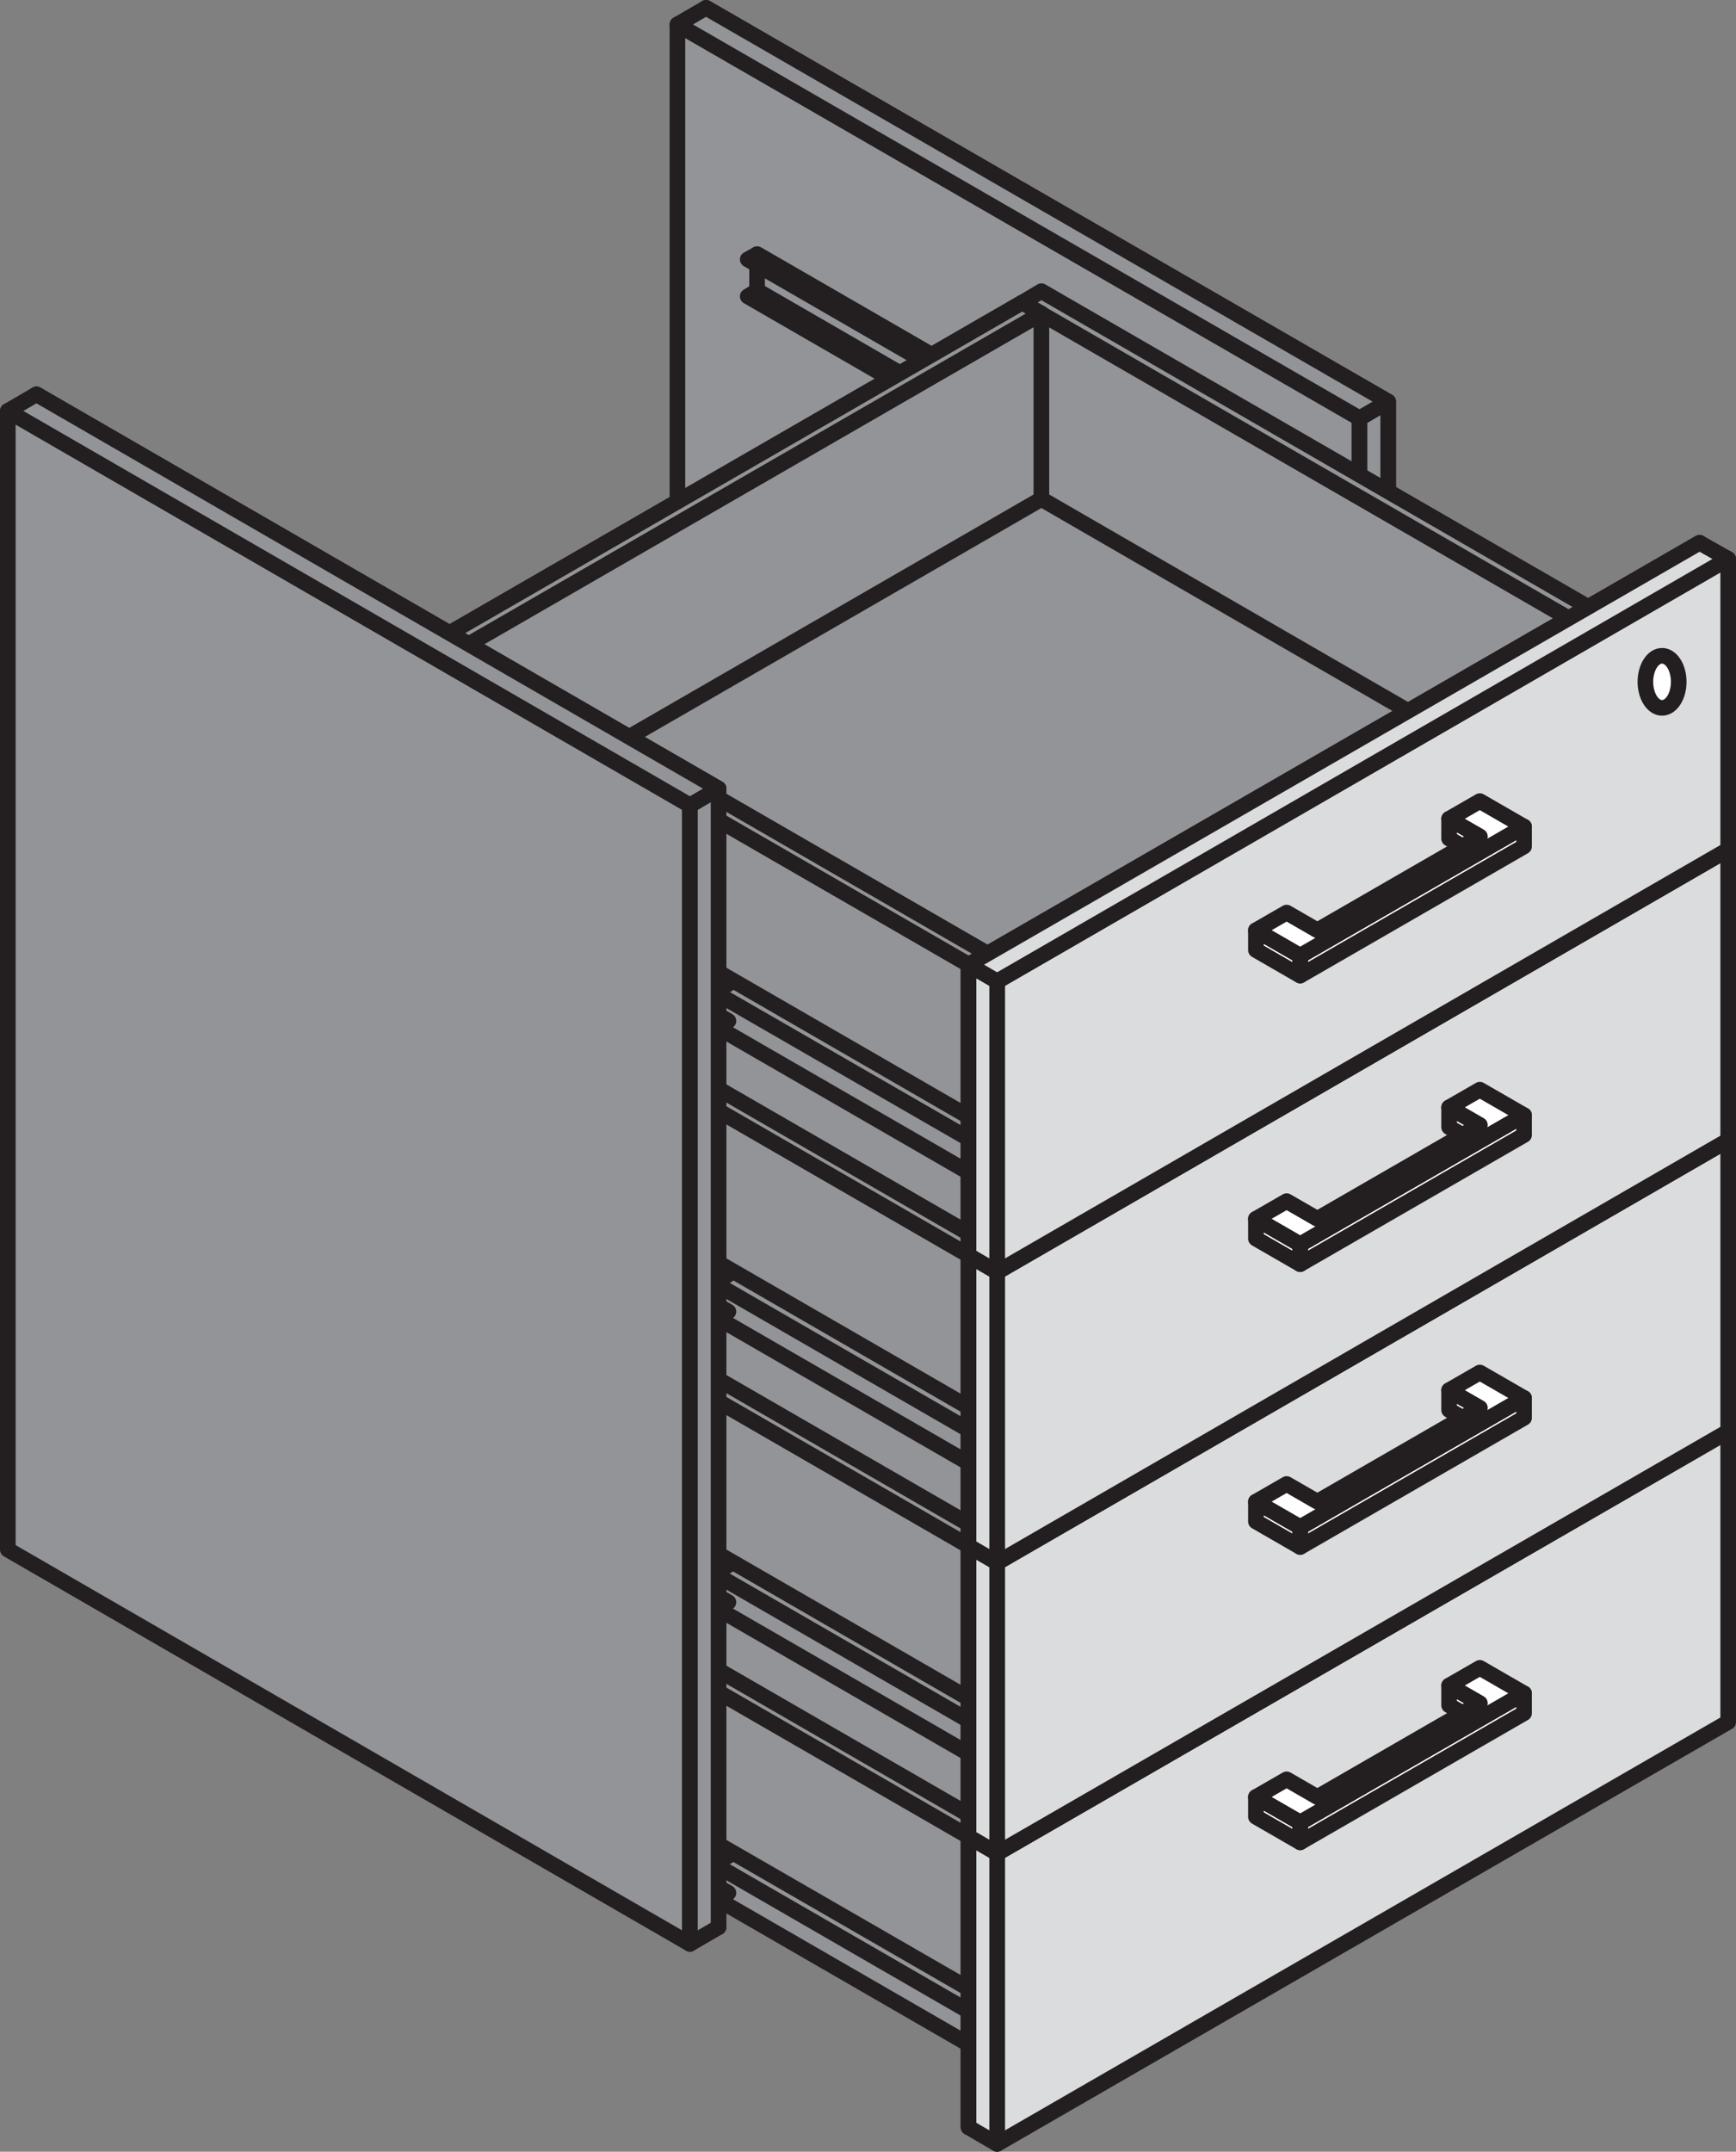 <svg xmlns="http://www.w3.org/2000/svg" viewBox="0 0 33.34 41.31"><rect x="0" y="0" width="33.34" height="41.31" fill="#808080" stroke="none"/><defs><style>.cls-1{fill:#929497;}.cls-2{fill:none;stroke:#231f20;stroke-linecap:round;stroke-linejoin:round;stroke-width:0.3px;}.cls-3{fill:#dbdcdd;}.cls-4{fill:#fff;}</style></defs><title>155109</title><g id="Слой_2" data-name="Слой 2"><g id="_155109" data-name="155109"><polyline class="cls-1" points="13.56 0.15 26.66 7.71 26.66 29.58 13.56 22.01"/><polygon class="cls-2" points="13.56 0.15 26.66 7.71 26.66 29.58 13.56 22.01 13.56 0.15"/><polyline class="cls-1" points="13.01 0.47 26.11 8.03 26.11 29.9 13.01 22.33"/><polygon class="cls-2" points="13.01 0.47 26.11 8.03 26.11 29.9 13.01 22.33 13.01 0.47"/><polyline class="cls-1" points="26.11 8.03 26.11 29.89 26.66 29.57 26.66 7.71"/><polygon class="cls-2" points="26.11 8.03 26.11 29.89 26.66 29.58 26.66 7.71 26.11 8.03"/><polyline class="cls-1" points="13.01 0.47 26.11 8.03 26.66 7.71 13.56 0.15"/><polygon class="cls-2" points="13.01 0.47 26.11 8.03 26.66 7.71 13.56 0.15 13.01 0.47"/><polyline class="cls-1" points="14.54 5.58 26.11 12.27 26.11 11.56 14.54 4.88"/><polygon class="cls-2" points="14.54 5.58 26.11 12.27 26.11 11.56 14.54 4.88 14.54 5.58"/><polyline class="cls-1" points="14.54 22.33 26.11 29.01 26.11 28.3 14.54 21.62"/><polygon class="cls-2" points="14.54 22.33 26.11 29.01 26.11 28.3 14.54 21.62 14.54 22.33"/><polyline class="cls-1" points="14.54 16.75 26.11 23.43 26.11 22.72 14.54 16.04"/><polygon class="cls-2" points="14.54 16.75 26.11 23.43 26.11 22.72 14.54 16.04 14.54 16.75"/><polyline class="cls-1" points="14.54 11.17 26.11 17.84 26.11 17.14 14.54 10.46"/><polygon class="cls-2" points="14.54 11.17 26.11 17.84 26.11 17.14 14.54 10.46 14.54 11.17"/><polyline class="cls-1" points="25.93 29.11 14.36 22.43 14.54 22.33 26.11 29.01"/><polygon class="cls-2" points="25.93 29.11 14.36 22.43 14.54 22.33 26.11 29.01 25.93 29.11"/><polyline class="cls-1" points="25.93 28.4 14.36 21.72 14.54 21.62 26.11 28.3"/><polygon class="cls-2" points="25.93 28.4 14.36 21.72 14.54 21.62 26.11 28.3 25.93 28.4"/><polyline class="cls-1" points="25.93 23.53 14.36 16.85 14.54 16.75 26.11 23.43"/><polygon class="cls-2" points="25.93 23.53 14.36 16.85 14.54 16.75 26.11 23.43 25.93 23.53"/><polyline class="cls-1" points="25.93 22.82 14.36 16.14 14.54 16.04 26.11 22.72"/><polygon class="cls-2" points="25.93 22.82 14.36 16.14 14.54 16.04 26.11 22.72 25.93 22.82"/><polyline class="cls-1" points="25.93 17.95 14.36 11.27 14.54 11.17 26.11 17.84"/><polygon class="cls-2" points="25.93 17.95 14.36 11.27 14.54 11.17 26.11 17.84 25.93 17.95"/><polyline class="cls-1" points="25.93 17.24 14.36 10.56 14.54 10.46 26.11 17.14"/><polygon class="cls-2" points="25.93 17.24 14.36 10.56 14.54 10.46 26.11 17.14 25.93 17.24"/><polyline class="cls-1" points="25.93 12.37 14.36 5.69 14.54 5.58 26.11 12.27"/><polygon class="cls-2" points="25.93 12.37 14.36 5.69 14.54 5.58 26.11 12.27 25.93 12.37"/><polyline class="cls-1" points="25.93 11.66 14.36 4.98 14.54 4.88 26.11 11.56"/><polygon class="cls-2" points="25.93 11.66 14.36 4.98 14.54 4.88 26.11 11.56 25.93 11.66"/><polyline class="cls-1" points="20 22.34 31.57 29.02 31.57 33 20 26.32"/><polygon class="cls-2" points="20 22.34 31.57 29.02 31.57 33 20 26.32 20 22.34"/><polyline class="cls-1" points="19.63 22.55 31.2 29.23 31.2 33.22 19.63 26.54"/><polygon class="cls-2" points="19.63 22.55 31.2 29.23 31.2 33.22 19.63 26.54 19.63 22.55"/><polyline class="cls-1" points="31.2 29.23 19.63 22.55 20 22.34 31.57 29.02"/><polygon class="cls-2" points="31.2 29.23 19.63 22.55 20 22.34 31.57 29.02 31.2 29.23"/><polyline class="cls-1" points="31.2 29.23 31.2 33.22 31.57 33 31.57 29.02"/><polygon class="cls-2" points="31.2 33.22 31.2 29.23 31.57 29.02 31.57 33 31.2 33.22"/><polyline class="cls-1" points="19.63 22.55 8.47 28.99 8.47 32.98 19.63 26.54"/><polygon class="cls-2" points="19.63 22.55 8.47 28.99 8.47 32.98 19.63 26.54 19.63 22.55"/><polyline class="cls-1" points="20 22.76 8.84 29.2 8.84 33.19 20 26.75"/><polygon class="cls-2" points="20 22.76 8.84 29.2 8.84 33.19 20 26.75 20 22.76"/><polyline class="cls-1" points="8.84 29.2 20 22.76 19.63 22.55 8.47 28.99"/><polygon class="cls-2" points="8.84 29.2 20 22.76 19.63 22.55 8.47 28.99 8.84 29.2"/><polyline class="cls-1" points="8.47 32.98 8.84 33.19 8.84 29.2 8.47 28.99"/><polygon class="cls-2" points="8.84 33.19 8.84 29.2 8.47 28.99 8.47 32.98 8.84 33.19"/><polyline class="cls-1" points="8.84 32.76 20 26.32 30.83 32.58 19.68 39.02"/><polygon class="cls-2" points="8.84 32.76 20 26.32 30.83 32.58 19.68 39.02 8.84 32.76"/><polyline class="cls-1" points="30.83 29.02 19.68 35.46 19.68 39.44 30.83 33"/><polygon class="cls-2" points="30.83 29.02 19.68 35.46 19.68 39.44 30.83 33 30.83 29.02"/><polyline class="cls-1" points="31.2 29.23 20.04 35.67 20.04 39.66 31.2 33.22"/><polygon class="cls-2" points="31.2 29.23 20.04 35.67 20.04 39.66 31.2 33.22 31.2 29.23"/><polyline class="cls-1" points="20.04 35.67 31.2 29.23 30.83 29.02 19.68 35.46"/><polygon class="cls-2" points="20.04 35.67 31.2 29.23 30.83 29.02 19.68 35.46 20.04 35.67"/><polyline class="cls-1" points="19.68 39.44 20.04 39.65 20.04 35.67 19.68 35.46"/><polygon class="cls-2" points="20.04 39.66 20.04 35.67 19.68 35.46 19.68 39.44 20.04 39.66"/><polyline class="cls-1" points="8.47 28.99 20.04 35.67 20.04 39.66 8.47 32.98"/><polygon class="cls-2" points="8.47 28.99 20.04 35.67 20.04 39.66 8.47 32.98 8.47 28.99"/><polyline class="cls-1" points="8.11 29.2 19.68 35.88 19.68 39.87 8.11 33.19"/><polygon class="cls-2" points="8.11 29.2 19.68 35.88 19.68 39.87 8.11 33.19 8.11 29.2"/><polyline class="cls-1" points="19.68 35.88 8.11 29.2 8.47 28.99 20.04 35.67"/><polygon class="cls-2" points="19.68 35.88 8.11 29.2 8.47 28.99 20.04 35.67 19.68 35.88"/><polyline class="cls-1" points="19.68 35.88 19.68 39.87 20.04 39.66 20.04 35.67"/><polygon class="cls-2" points="19.68 39.87 19.68 35.88 20.04 35.67 20.04 39.66 19.68 39.87"/><polyline class="cls-1" points="19.31 39.02 7.74 32.34 8.11 32.13 19.68 38.8"/><polygon class="cls-2" points="19.31 39.02 7.74 32.34 8.11 32.13 19.68 38.8 19.31 39.02"/><polyline class="cls-3" points="18.6 35.26 32.64 27.16 32.64 32.74 18.6 40.84"/><polygon class="cls-2" points="18.6 35.26 32.64 27.16 32.64 32.74 18.6 40.84 18.6 35.26"/><polyline class="cls-3" points="19.15 35.58 33.19 27.48 33.19 33.06 19.15 41.16"/><polygon class="cls-2" points="19.15 35.58 33.19 27.48 33.19 33.06 19.15 41.16 19.15 35.58"/><polyline class="cls-3" points="18.6 40.84 19.15 41.16 19.15 35.58 18.6 35.26"/><polygon class="cls-2" points="19.15 41.16 19.15 35.58 18.6 35.26 18.6 40.84 19.15 41.16"/><polyline class="cls-3" points="33.19 27.48 19.15 35.58 18.6 35.26 32.64 27.16"/><polygon class="cls-2" points="33.19 27.48 19.15 35.58 18.6 35.26 32.64 27.16 33.19 27.48"/><polyline class="cls-1" points="20 16.76 31.57 23.44 31.57 27.42 20 20.74"/><polygon class="cls-2" points="20 16.76 31.57 23.44 31.57 27.42 20 20.74 20 16.76"/><polyline class="cls-1" points="19.63 16.97 31.2 23.65 31.2 27.64 19.63 20.96"/><polygon class="cls-2" points="19.63 16.97 31.2 23.65 31.2 27.64 19.63 20.96 19.63 16.97"/><polyline class="cls-1" points="31.2 23.65 19.63 16.97 20 16.76 31.57 23.44"/><polygon class="cls-2" points="31.2 23.65 19.63 16.97 20 16.76 31.57 23.44 31.2 23.65"/><polyline class="cls-1" points="31.2 23.65 31.2 27.63 31.57 27.42 31.57 23.44"/><polygon class="cls-2" points="31.2 27.64 31.2 23.65 31.57 23.44 31.57 27.42 31.2 27.64"/><polyline class="cls-1" points="19.63 16.97 8.47 23.41 8.47 27.4 19.63 20.96"/><polygon class="cls-2" points="19.63 16.97 8.47 23.41 8.47 27.4 19.63 20.96 19.63 16.97"/><polyline class="cls-1" points="20 17.18 8.84 23.62 8.84 27.61 20 21.17"/><polygon class="cls-2" points="20 17.18 8.84 23.62 8.84 27.61 20 21.17 20 17.18"/><polyline class="cls-1" points="8.84 23.62 20 17.18 19.63 16.97 8.47 23.41"/><polygon class="cls-2" points="8.84 23.62 20 17.18 19.63 16.97 8.47 23.41 8.84 23.62"/><polyline class="cls-1" points="8.47 27.4 8.84 27.61 8.84 23.62 8.47 23.41"/><polygon class="cls-2" points="8.84 27.61 8.84 23.62 8.47 23.41 8.47 27.4 8.84 27.61"/><polyline class="cls-1" points="8.84 27.18 20 20.74 30.83 27 19.68 33.44"/><polygon class="cls-2" points="8.84 27.18 20 20.74 30.83 27 19.68 33.44 8.84 27.18"/><polyline class="cls-1" points="30.83 23.44 19.68 29.88 19.68 33.86 30.83 27.42"/><polygon class="cls-2" points="30.83 23.44 19.68 29.88 19.68 33.86 30.83 27.42 30.83 23.44"/><polyline class="cls-1" points="31.2 23.65 20.04 30.09 20.04 34.08 31.2 27.63"/><polygon class="cls-2" points="31.2 23.65 20.04 30.09 20.04 34.08 31.2 27.63 31.2 23.65"/><polyline class="cls-1" points="20.04 30.09 31.2 23.65 30.83 23.44 19.68 29.88"/><polygon class="cls-2" points="20.04 30.09 31.2 23.65 30.83 23.44 19.68 29.88 20.04 30.09"/><polyline class="cls-1" points="19.68 33.86 20.04 34.07 20.04 30.09 19.68 29.88"/><polygon class="cls-2" points="20.04 34.07 20.04 30.09 19.68 29.88 19.68 33.86 20.04 34.07"/><polyline class="cls-1" points="8.47 23.41 20.04 30.09 20.04 34.07 8.47 27.39"/><polygon class="cls-2" points="8.47 23.41 20.04 30.09 20.04 34.07 8.47 27.39 8.47 23.41"/><polyline class="cls-1" points="8.11 23.62 19.68 30.3 19.68 34.29 8.11 27.61"/><polygon class="cls-2" points="8.11 23.62 19.68 30.3 19.68 34.29 8.11 27.61 8.11 23.62"/><polyline class="cls-1" points="19.68 30.3 8.11 23.62 8.47 23.41 20.04 30.09"/><polygon class="cls-2" points="19.68 30.3 8.11 23.62 8.47 23.41 20.04 30.09 19.68 30.3"/><polyline class="cls-1" points="19.68 30.3 19.68 34.29 20.04 34.07 20.04 30.09"/><polygon class="cls-2" points="19.68 34.29 19.68 30.3 20.04 30.09 20.04 34.07 19.68 34.29"/><polyline class="cls-1" points="19.31 33.44 7.74 26.76 8.11 26.55 19.68 33.23"/><polygon class="cls-2" points="19.31 33.44 7.74 26.76 8.11 26.55 19.68 33.23 19.31 33.44"/><polyline class="cls-3" points="18.6 29.68 32.64 21.58 32.64 27.16 18.6 35.26"/><polygon class="cls-2" points="18.6 29.68 32.64 21.58 32.64 27.16 18.6 35.26 18.6 29.68"/><polyline class="cls-3" points="19.15 30 33.19 21.89 33.19 27.48 19.15 35.58"/><polygon class="cls-2" points="19.15 30 33.19 21.89 33.19 27.48 19.15 35.58 19.15 30"/><polyline class="cls-3" points="18.6 35.26 19.15 35.58 19.15 30 18.6 29.68"/><polygon class="cls-2" points="19.15 35.58 19.15 30 18.6 29.68 18.6 35.26 19.15 35.58"/><polyline class="cls-3" points="33.19 21.89 19.15 30 18.6 29.68 32.64 21.58"/><polygon class="cls-2" points="33.19 21.89 19.15 30 18.6 29.68 32.64 21.58 33.19 21.89"/><polyline class="cls-1" points="20 11.18 31.57 17.86 31.57 21.84 20 15.16"/><polygon class="cls-2" points="20 11.18 31.57 17.86 31.57 21.84 20 15.16 20 11.18"/><polyline class="cls-1" points="19.63 11.39 31.2 18.07 31.2 22.05 19.63 15.37"/><polygon class="cls-2" points="19.63 11.39 31.2 18.07 31.2 22.05 19.63 15.37 19.63 11.39"/><polyline class="cls-1" points="31.2 18.07 19.63 11.39 20 11.18 31.57 17.86"/><polygon class="cls-2" points="31.2 18.07 19.63 11.39 20 11.18 31.57 17.86 31.2 18.07"/><polyline class="cls-1" points="31.2 18.07 31.2 22.05 31.57 21.84 31.57 17.86"/><polygon class="cls-2" points="31.2 22.05 31.2 18.07 31.57 17.86 31.57 21.84 31.2 22.05"/><polyline class="cls-1" points="19.63 11.39 8.47 17.83 8.47 21.82 19.63 15.37"/><polygon class="cls-2" points="19.63 11.39 8.47 17.83 8.47 21.82 19.63 15.37 19.63 11.39"/><polyline class="cls-1" points="20 11.6 8.84 18.04 8.84 22.03 20 15.59"/><polygon class="cls-2" points="20 11.6 8.84 18.04 8.84 22.03 20 15.59 20 11.6"/><polyline class="cls-1" points="8.84 18.04 20 11.6 19.63 11.39 8.47 17.83"/><polygon class="cls-2" points="8.84 18.04 20 11.6 19.63 11.39 8.47 17.83 8.84 18.04"/><polyline class="cls-1" points="8.47 21.82 8.84 22.03 8.84 18.04 8.47 17.83"/><polygon class="cls-2" points="8.84 22.03 8.84 18.04 8.47 17.83 8.47 21.82 8.84 22.03"/><polyline class="cls-1" points="8.84 21.6 20 15.16 30.83 21.42 19.68 27.86"/><polygon class="cls-2" points="8.84 21.6 20 15.16 30.83 21.42 19.68 27.86 8.84 21.6"/><polyline class="cls-1" points="30.83 17.86 19.68 24.3 19.68 28.28 30.83 21.84"/><polygon class="cls-2" points="30.83 17.86 19.68 24.3 19.68 28.28 30.83 21.84 30.83 17.86"/><polyline class="cls-1" points="31.2 18.07 20.04 24.51 20.04 28.49 31.2 22.05"/><polygon class="cls-2" points="31.2 18.07 20.04 24.51 20.04 28.49 31.2 22.05 31.2 18.07"/><polyline class="cls-1" points="20.04 24.51 31.2 18.07 30.83 17.86 19.68 24.3"/><polygon class="cls-2" points="20.04 24.51 31.2 18.07 30.83 17.86 19.68 24.3 20.04 24.51"/><polyline class="cls-1" points="19.68 28.28 20.04 28.49 20.04 24.51 19.68 24.3"/><polygon class="cls-2" points="20.04 28.49 20.04 24.51 19.68 24.3 19.68 28.28 20.04 28.49"/><polyline class="cls-1" points="8.47 17.83 20.04 24.51 20.04 28.49 8.47 21.82"/><polygon class="cls-2" points="8.47 17.83 20.04 24.51 20.04 28.49 8.47 21.82 8.47 17.83"/><polyline class="cls-1" points="8.11 18.04 19.68 24.72 19.68 28.71 8.11 22.03"/><polygon class="cls-2" points="8.11 18.04 19.68 24.72 19.68 28.71 8.11 22.03 8.11 18.04"/><polyline class="cls-1" points="19.68 24.72 8.11 18.04 8.47 17.83 20.04 24.51"/><polygon class="cls-2" points="19.68 24.72 8.11 18.04 8.47 17.83 20.04 24.51 19.68 24.72"/><polyline class="cls-1" points="19.68 24.72 19.68 28.71 20.04 28.49 20.04 24.51"/><polygon class="cls-2" points="19.68 28.71 19.68 24.72 20.04 24.51 20.04 28.49 19.68 28.71"/><polyline class="cls-1" points="19.31 27.86 7.74 21.18 8.11 20.96 19.68 27.64"/><polygon class="cls-2" points="19.31 27.86 7.74 21.18 8.11 20.96 19.68 27.64 19.31 27.86"/><polyline class="cls-3" points="18.6 24.1 32.64 16 32.64 21.58 18.6 29.68"/><polygon class="cls-2" points="18.6 24.1 32.64 16 32.64 21.58 18.6 29.68 18.6 24.1"/><polyline class="cls-3" points="19.15 24.42 33.19 16.31 33.19 21.89 19.15 30"/><polygon class="cls-2" points="19.15 24.42 33.19 16.31 33.19 21.89 19.15 30 19.15 24.42"/><polyline class="cls-3" points="18.6 29.68 19.15 30 19.15 24.42 18.6 24.1"/><polygon class="cls-2" points="19.15 30 19.15 24.42 18.6 24.1 18.6 29.68 19.15 30"/><polyline class="cls-3" points="33.19 16.31 19.15 24.42 18.6 24.1 32.64 16"/><polygon class="cls-2" points="33.19 16.31 19.15 24.42 18.6 24.1 32.64 16 33.19 16.31"/><polyline class="cls-1" points="20 5.6 31.57 12.28 31.57 16.26 20 9.58"/><polygon class="cls-2" points="20 5.6 31.57 12.28 31.57 16.26 20 9.58 20 5.6"/><polyline class="cls-1" points="19.63 5.81 31.2 12.49 31.2 16.47 19.63 9.79"/><polygon class="cls-2" points="19.63 5.81 31.2 12.49 31.2 16.47 19.63 9.79 19.63 5.81"/><polyline class="cls-1" points="31.2 12.49 19.63 5.81 20 5.59 31.57 12.27"/><polygon class="cls-2" points="31.2 12.49 19.63 5.81 20 5.59 31.57 12.27 31.2 12.49"/><polyline class="cls-1" points="31.2 12.49 31.2 16.47 31.57 16.26 31.57 12.28"/><polygon class="cls-2" points="31.2 16.47 31.2 12.49 31.57 12.28 31.57 16.26 31.2 16.47"/><polyline class="cls-1" points="19.63 5.81 8.47 12.25 8.47 16.23 19.63 9.79"/><polygon class="cls-2" points="19.63 5.81 8.47 12.25 8.47 16.23 19.63 9.79 19.63 5.81"/><polyline class="cls-1" points="20 6.02 8.84 12.46 8.84 16.45 20 10.01"/><polygon class="cls-2" points="20 6.02 8.84 12.46 8.84 16.45 20 10.01 20 6.02"/><polyline class="cls-1" points="8.84 12.46 20 6.02 19.63 5.81 8.47 12.25"/><polygon class="cls-2" points="8.84 12.46 20 6.02 19.63 5.81 8.47 12.25 8.84 12.46"/><polyline class="cls-1" points="8.47 16.23 8.84 16.45 8.84 12.46 8.47 12.25"/><polygon class="cls-2" points="8.84 16.45 8.84 12.46 8.47 12.25 8.47 16.23 8.84 16.45"/><polyline class="cls-1" points="8.84 16.02 20 9.58 30.83 15.84 19.68 22.28"/><polygon class="cls-2" points="8.84 16.02 20 9.58 30.83 15.84 19.68 22.28 8.84 16.02"/><polyline class="cls-1" points="30.83 12.28 19.68 18.71 19.68 22.7 30.83 16.26"/><polygon class="cls-2" points="30.83 12.28 19.68 18.71 19.68 22.7 30.83 16.26 30.83 12.28"/><polyline class="cls-1" points="31.2 12.49 20.04 18.93 20.04 22.91 31.2 16.47"/><polygon class="cls-2" points="31.2 12.49 20.04 18.93 20.04 22.91 31.2 16.47 31.2 12.49"/><polyline class="cls-1" points="20.04 18.93 31.2 12.49 30.83 12.28 19.68 18.71"/><polygon class="cls-2" points="20.04 18.93 31.2 12.49 30.83 12.28 19.68 18.71 20.04 18.93"/><polyline class="cls-1" points="19.68 22.7 20.04 22.91 20.04 18.93 19.68 18.71"/><polygon class="cls-2" points="20.04 22.91 20.04 18.93 19.68 18.71 19.68 22.7 20.04 22.91"/><polyline class="cls-1" points="8.47 12.25 20.04 18.93 20.04 22.91 8.47 16.23"/><polygon class="cls-2" points="8.47 12.25 20.04 18.93 20.04 22.91 8.47 16.23 8.47 12.25"/><polyline class="cls-1" points="8.11 12.46 19.68 19.14 19.68 23.13 8.11 16.45"/><polygon class="cls-2" points="8.11 12.46 19.68 19.14 19.68 23.13 8.11 16.45 8.11 12.46"/><polyline class="cls-1" points="19.68 19.14 8.11 12.46 8.47 12.25 20.04 18.93"/><polygon class="cls-2" points="19.68 19.14 8.11 12.46 8.47 12.25 20.04 18.93 19.68 19.14"/><polyline class="cls-1" points="19.68 19.14 19.68 23.13 20.04 22.91 20.04 18.93"/><polygon class="cls-2" points="19.68 23.13 19.68 19.14 20.04 18.93 20.04 22.91 19.68 23.13"/><polyline class="cls-1" points="19.31 22.27 7.74 15.6 8.11 15.38 19.68 22.06"/><polygon class="cls-2" points="19.31 22.27 7.74 15.6 8.11 15.38 19.68 22.06 19.31 22.27"/><polyline class="cls-3" points="18.6 18.52 32.64 10.42 32.64 16 18.6 24.1"/><polygon class="cls-2" points="18.6 18.52 32.64 10.42 32.64 16 18.6 24.1 18.6 18.52"/><polyline class="cls-3" points="19.15 18.84 33.19 10.73 33.19 16.31 19.15 24.42"/><polygon class="cls-2" points="19.15 18.84 33.19 10.73 33.19 16.31 19.15 24.42 19.15 18.84"/><polyline class="cls-3" points="18.6 24.1 19.15 24.42 19.15 18.84 18.6 18.52"/><polygon class="cls-2" points="19.15 24.42 19.15 18.84 18.6 18.52 18.6 24.1 19.15 24.42"/><polyline class="cls-3" points="33.19 10.73 19.15 18.84 18.6 18.52 32.64 10.42"/><polygon class="cls-2" points="33.19 10.73 19.15 18.84 18.6 18.52 32.64 10.42 33.19 10.73"/><path class="cls-4" d="M31.6,13.09c0-.27.14-.49.32-.49s.32.22.32.49-.14.5-.32.5-.32-.22-.32-.5"/><ellipse class="cls-2" cx="31.92" cy="13.09" rx="0.32" ry="0.5"/><polyline class="cls-1" points="13.8 36.45 2.24 29.77 2.42 29.66 13.99 36.34"/><polygon class="cls-2" points="13.8 36.45 2.24 29.77 2.42 29.66 13.99 36.34 13.8 36.45"/><polyline class="cls-1" points="13.8 35.74 2.24 29.06 2.42 28.96 13.99 35.63"/><polygon class="cls-2" points="13.8 35.74 2.24 29.06 2.42 28.96 13.99 35.63 13.8 35.74"/><polyline class="cls-1" points="2.24 29.77 13.8 36.45 13.8 35.74 2.24 29.06"/><polygon class="cls-2" points="2.24 29.77 13.8 36.45 13.8 35.74 2.24 29.06 2.24 29.77"/><polyline class="cls-1" points="13.8 30.87 2.24 24.19 2.42 24.08 13.99 30.76"/><polygon class="cls-2" points="13.8 30.87 2.24 24.19 2.42 24.08 13.99 30.76 13.8 30.87"/><polyline class="cls-1" points="13.8 30.16 2.24 23.48 2.42 23.37 13.99 30.05"/><polygon class="cls-2" points="13.8 30.16 2.24 23.48 2.42 23.37 13.99 30.05 13.8 30.16"/><polyline class="cls-1" points="2.24 24.19 13.8 30.87 13.8 30.16 2.24 23.48"/><polygon class="cls-2" points="2.24 24.19 13.8 30.87 13.8 30.16 2.24 23.48 2.24 24.19"/><polyline class="cls-1" points="13.8 25.29 2.24 18.61 2.42 18.5 13.99 25.18"/><polygon class="cls-2" points="13.8 25.29 2.24 18.61 2.42 18.5 13.99 25.18 13.8 25.29"/><polyline class="cls-1" points="13.8 24.58 2.24 17.9 2.42 17.8 13.99 24.47"/><polygon class="cls-2" points="13.8 24.58 2.24 17.9 2.42 17.8 13.99 24.47 13.8 24.58"/><polyline class="cls-1" points="2.24 18.61 13.8 25.29 13.8 24.58 2.24 17.9"/><polygon class="cls-2" points="2.24 18.61 13.8 25.29 13.8 24.58 2.24 17.9 2.24 18.61"/><polyline class="cls-1" points="13.8 19.71 2.24 13.03 2.42 12.92 13.99 19.6"/><polygon class="cls-2" points="13.8 19.71 2.24 13.03 2.42 12.92 13.99 19.6 13.8 19.71"/><polyline class="cls-1" points="13.8 19 2.24 12.32 2.42 12.21 13.99 18.89"/><polygon class="cls-2" points="13.8 19 2.24 12.32 2.42 12.21 13.99 18.89 13.8 19"/><polyline class="cls-1" points="2.24 13.03 13.8 19.71 13.8 19 2.24 12.32"/><polygon class="cls-2" points="2.24 13.03 13.8 19.71 13.8 19 2.24 12.32 2.24 13.03"/><polyline class="cls-1" points="0.7 7.57 13.8 15.14 13.8 37 0.7 29.43"/><polygon class="cls-2" points="0.7 7.57 13.8 15.14 13.8 37 0.7 29.43 0.7 7.57"/><polyline class="cls-1" points="0.15 7.89 13.25 15.46 13.25 37.32 0.15 29.75"/><polygon class="cls-2" points="0.15 7.89 13.25 15.46 13.25 37.32 0.15 29.75 0.15 7.89"/><polyline class="cls-1" points="13.25 15.46 13.25 37.32 13.8 37 13.8 15.14"/><polygon class="cls-2" points="13.25 15.46 13.25 37.32 13.8 37 13.8 15.14 13.25 15.46"/><polyline class="cls-1" points="0.15 7.89 13.25 15.46 13.8 15.14 0.7 7.57"/><polygon class="cls-2" points="0.15 7.89 13.25 15.46 13.8 15.14 0.7 7.57 0.15 7.89"/><path class="cls-4" d="M29.27,15.87l-.85-.49-.59.34.59.34-3.12,1.8-.59-.34-.59.34.85.49m0,0-.85-.49v.38l.85.49Zm4.29-2.1v-.38L25,18.35v.38Zm-1.44-.53v.38l.26.15.33-.19Z"/><polygon class="cls-2" points="27.83 15.72 27.83 16.1 28.09 16.25 28.42 16.06 27.83 15.72"/><polygon class="cls-2" points="29.27 16.25 29.27 15.87 24.97 18.35 24.97 18.73 29.27 16.25"/><polygon class="cls-2" points="24.97 18.35 24.12 17.86 24.12 18.24 24.97 18.73 24.97 18.35"/><polygon class="cls-2" points="29.27 15.87 28.42 15.38 27.83 15.72 28.42 16.06 25.3 17.86 24.71 17.52 24.12 17.86 24.97 18.35 29.27 15.87"/><path class="cls-4" d="M29.27,21.41l-.85-.49-.59.34.59.34L25.3,23.4l-.59-.34-.59.34.85.49m0,0-.85-.49v.38l.85.49Zm4.29-2.1v-.38L25,23.89v.38Zm-1.44-.53v.38l.26.15.33-.19Z"/><polygon class="cls-2" points="27.83 21.26 27.83 21.64 28.09 21.79 28.42 21.6 27.83 21.26"/><polygon class="cls-2" points="29.27 21.79 29.27 21.41 24.97 23.89 24.97 24.27 29.27 21.79"/><polygon class="cls-2" points="24.97 23.89 24.12 23.4 24.12 23.78 24.97 24.27 24.97 23.89"/><polygon class="cls-2" points="29.27 21.41 28.42 20.92 27.83 21.26 28.42 21.6 25.3 23.4 24.71 23.06 24.12 23.4 24.97 23.89 29.27 21.41"/><path class="cls-4" d="M29.27,26.84l-.85-.49-.59.34.59.34-3.12,1.8-.59-.34-.59.34.85.49m0,0-.85-.49v.38l.85.49Zm4.29-2.1v-.38L25,29.32v.38Zm-1.44-.53v.38l.26.15.33-.19Z"/><polygon class="cls-2" points="27.83 26.69 27.83 27.07 28.09 27.22 28.42 27.03 27.83 26.69"/><polygon class="cls-2" points="29.27 27.22 29.27 26.84 24.97 29.32 24.97 29.7 29.27 27.22"/><polygon class="cls-2" points="24.97 29.32 24.12 28.83 24.12 29.21 24.97 29.7 24.97 29.32"/><polygon class="cls-2" points="29.27 26.84 28.42 26.35 27.83 26.69 28.42 27.03 25.3 28.83 24.71 28.49 24.12 28.83 24.97 29.32 29.27 26.84"/><path class="cls-4" d="M29.27,32.51,28.42,32l-.59.34.59.34L25.3,34.5l-.59-.34-.59.34L25,35m0,0-.85-.49v.38l.85.49Zm4.29-2.1v-.38L25,35v.38Zm-1.44-.53v.38l.26.15.33-.19Z"/><polygon class="cls-2" points="27.83 32.36 27.83 32.74 28.09 32.89 28.42 32.7 27.83 32.36"/><polygon class="cls-2" points="29.27 32.89 29.27 32.51 24.97 34.99 24.97 35.37 29.27 32.89"/><polygon class="cls-2" points="24.97 34.99 24.12 34.5 24.12 34.88 24.97 35.37 24.97 34.99"/><polygon class="cls-2" points="29.27 32.51 28.42 32.02 27.83 32.36 28.42 32.7 25.3 34.5 24.71 34.16 24.12 34.5 24.97 34.99 29.27 32.51"/></g></g></svg>